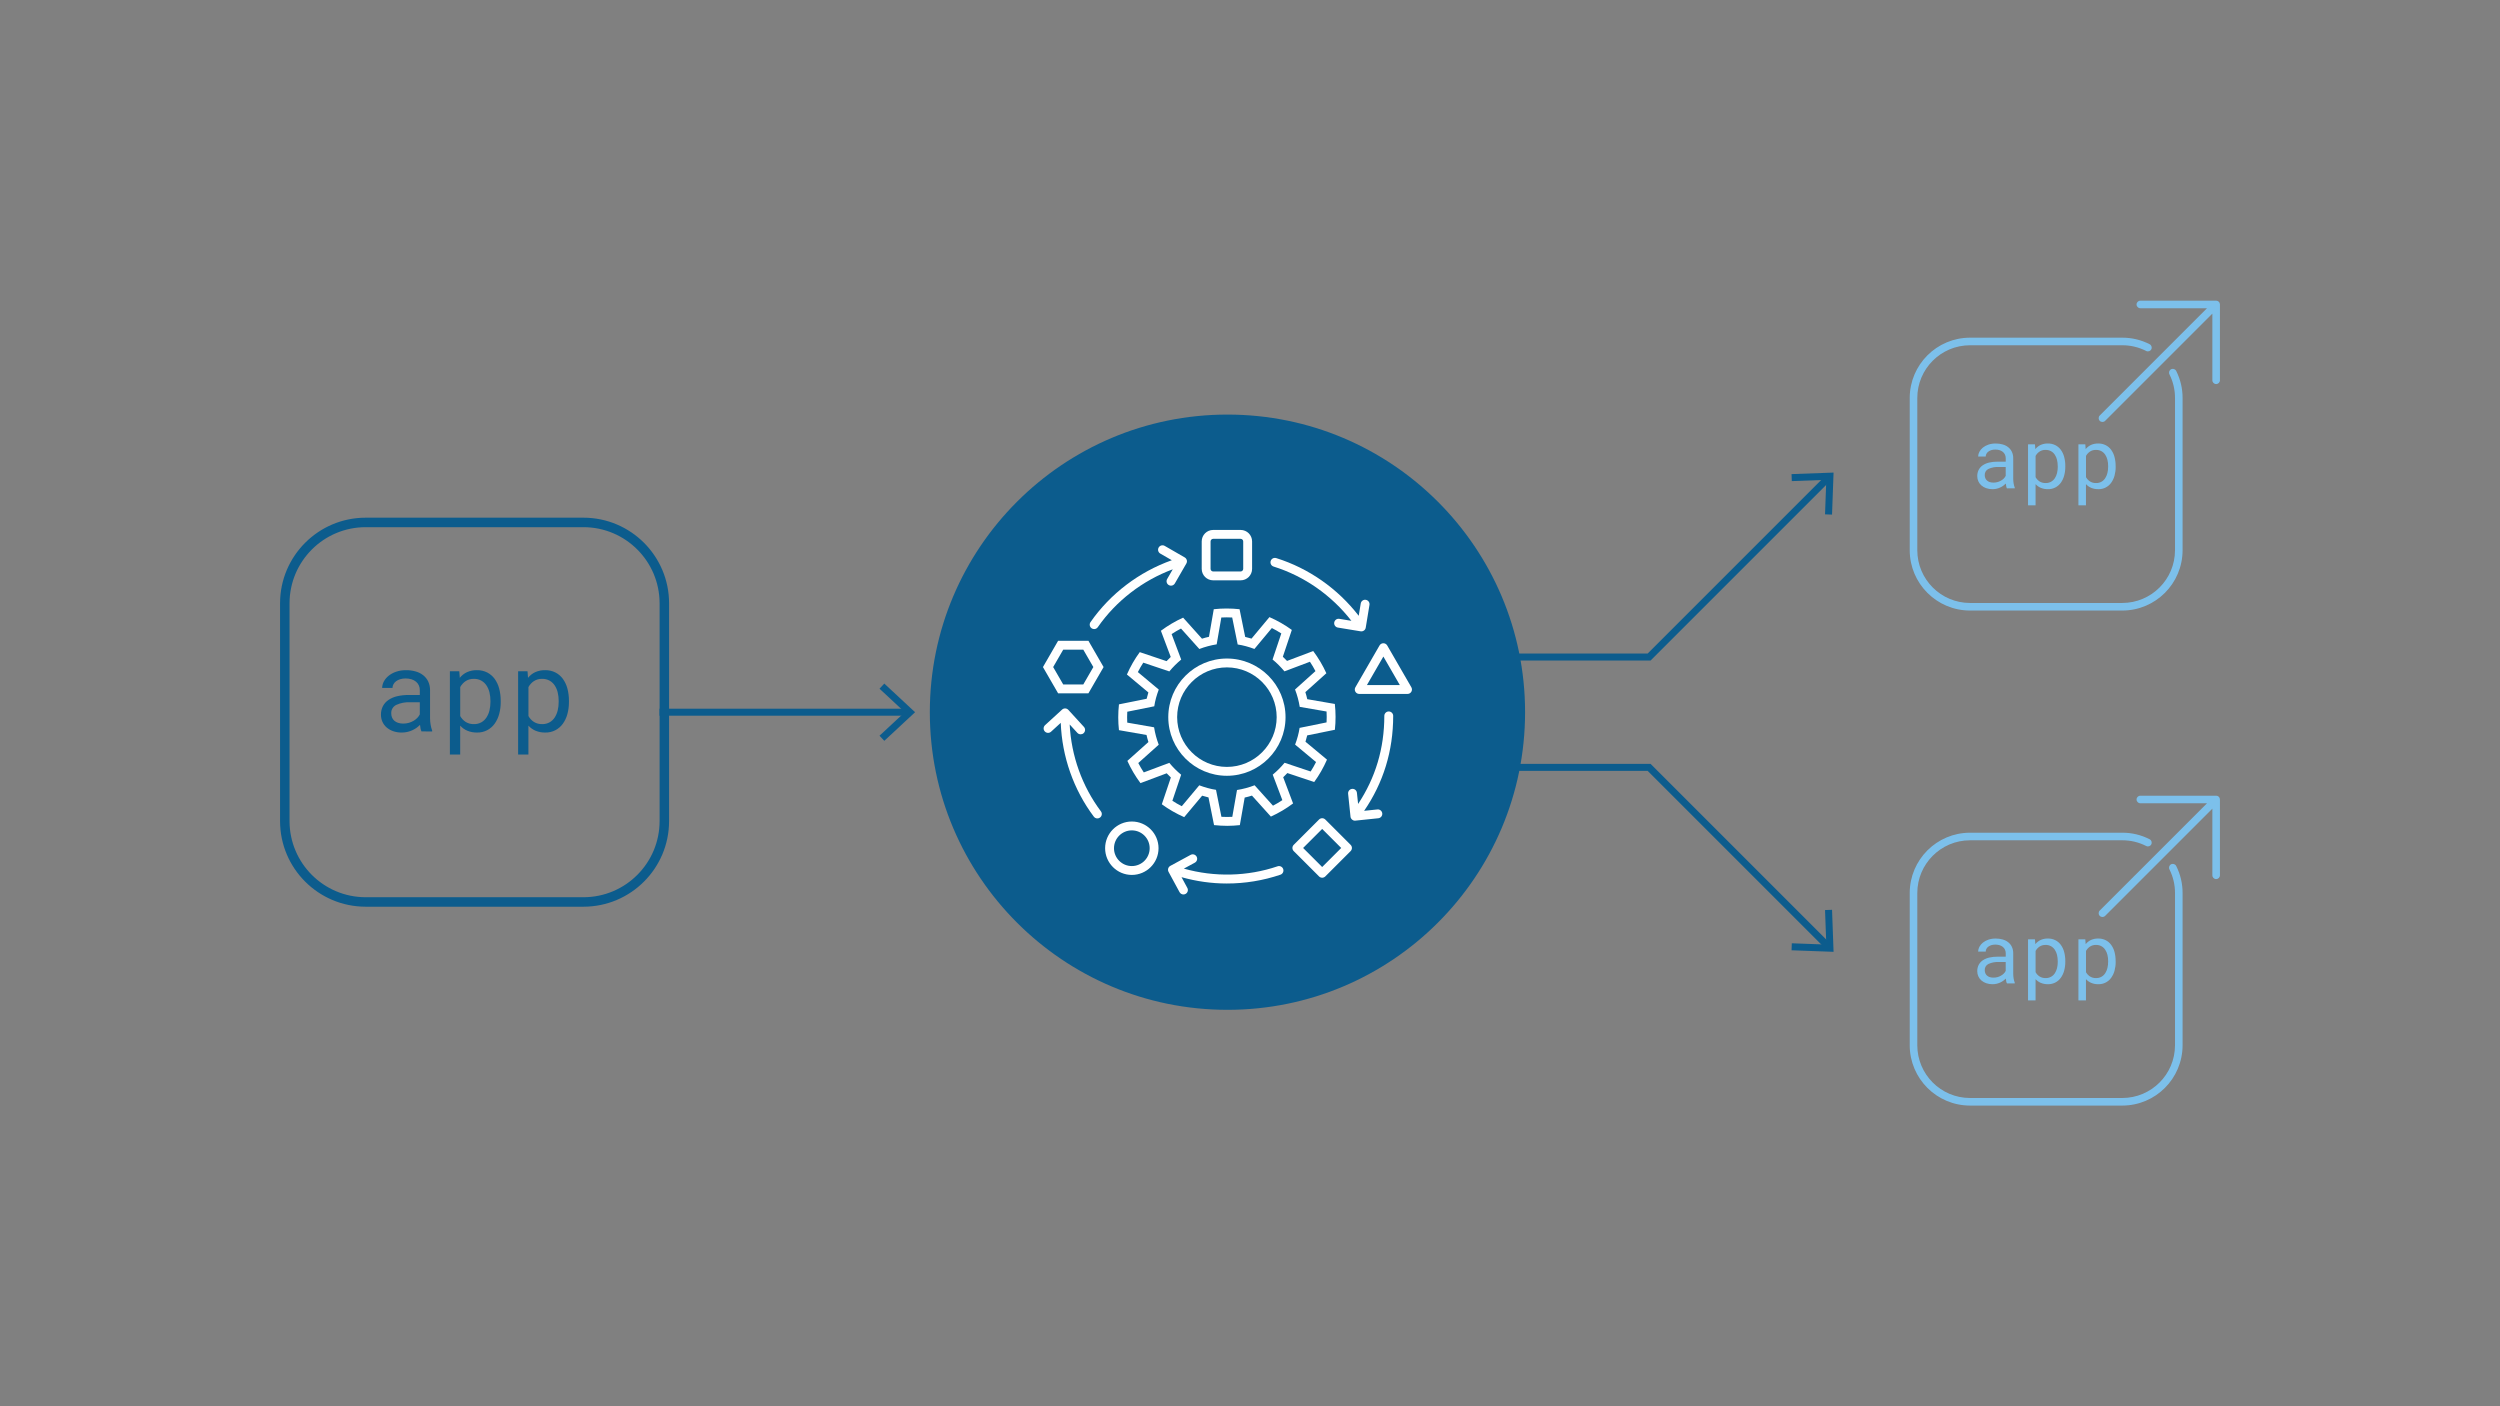 <?xml version="1.0" encoding="UTF-8"?><svg id="Isolation_Mode" xmlns="http://www.w3.org/2000/svg" viewBox="0 0 1200 675"><rect x="0" y="0" width="1200" height="675" fill="#808080" stroke="none"/><defs><style>.cls-1{fill:#0c5c8d;}.cls-2{fill:#0c5c8d;}.cls-3{fill:#7cc0eb;}.cls-4{fill:#fff;}</style></defs><rect class="cls-1" x="316.575" y="340.176" width="119.022" height="3.361"/><polygon class="cls-1" points="424.462 355.601 422.169 353.139 434.307 341.86 422.169 330.577 424.462 328.115 439.241 341.86 424.462 355.601"/><circle class="cls-1" cx="589.177" cy="341.856" r="142.861"/><g id="network-gear-workflow"><path class="cls-4" d="M569.649,268.847c-.149-.545-.502-1.009-.992-1.29l-9.593-5.529c-1.017-.587-2.32-.234-2.907.783s-.238,2.32.783,2.907l5.529,3.188c-15.701,5.593-29.491,16.016-39.029,29.712-.672.966-.434,2.29.532,2.962.37.26.796.383,1.213.383.672,0,1.332-.319,1.749-.911,8.836-12.687,21.523-22.408,35.985-27.788l-2.69,4.669c-.587,1.017-.238,2.32.783,2.907.336.192.702.285,1.06.285.736,0,1.451-.383,1.847-1.064l5.529-9.589c.281-.489.358-1.068.213-1.613l-.013-.013Z"/><path class="cls-4" d="M661.151,388.533l-6.367.66c9.219-13.437,13.947-28.729,13.947-45.566,0-1.175-.953-2.128-2.128-2.128s-2.128.953-2.128,2.128c0,15.586-4.265,29.771-12.59,42.276l-.558-5.346c-.119-1.17-1.179-2.034-2.337-1.894-1.166.119-2.022,1.166-1.894,2.337l1.149,11.011c.111,1.094,1.034,1.907,2.111,1.907.077,0,.149,0,.226-.013l11.011-1.145c1.166-.119,2.017-1.166,1.894-2.337s-1.187-2.022-2.337-1.894v.004Z"/><path class="cls-4" d="M615.939,417.151c-.383-1.115-1.592-1.698-2.703-1.328-14.475,4.92-30.295,5.248-44.991,1.115l5.282-2.864c1.034-.562,1.417-1.856.855-2.886-.558-1.03-1.851-1.413-2.886-.855l-9.734,5.278c-1.034.562-1.417,1.851-.855,2.886l5.273,9.729c.383.711,1.115,1.115,1.873,1.115.345,0,.689-.085,1.013-.26,1.034-.562,1.417-1.851.855-2.886l-2.792-5.154c7.078,1.988,14.386,3.039,21.715,3.039,8.725,0,17.454-1.409,25.762-4.226,1.111-.379,1.707-1.588,1.328-2.703h.004Z"/><path class="cls-4" d="M528.437,389.444c-9.027-12.024-14.245-26.703-14.99-41.701l3.694,4.039c.421.455.992.689,1.571.689.515,0,1.03-.183,1.434-.558.868-.796.928-2.141.132-3.009l-7.474-8.163c-.796-.868-2.141-.928-3.005-.132l-8.167,7.474c-.868.792-.928,2.137-.132,3.009.796.864,2.141.928,3.005.132l4.656-4.26c.6,16.186,6.137,32.074,15.875,45.038.417.558,1.06.851,1.702.851.443,0,.894-.136,1.277-.43.941-.702,1.128-2.039.426-2.975l-.004-.004Z"/><path class="cls-4" d="M655.601,287.915c-1.145-.209-2.251.592-2.443,1.754l-.975,5.916c-10.015-12.99-23.907-22.787-39.586-27.699-1.111-.353-2.315.272-2.669,1.396-.349,1.124.272,2.315,1.396,2.664,14.777,4.626,27.873,13.837,37.347,26.047l-5.797-.953c-1.149-.204-2.251.592-2.443,1.754-.192,1.158.596,2.256,1.754,2.443l10.925,1.796c.115.021.23.03.345.03.443,0,.877-.136,1.243-.4.455-.328.766-.826.855-1.383l1.796-10.925c.192-1.158-.596-2.256-1.754-2.443l.004.004Z"/><path class="cls-4" d="M543.278,419.964c-7.069,0-12.819-5.75-12.819-12.819s5.75-12.819,12.819-12.819,12.819,5.75,12.819,12.819-5.75,12.819-12.819,12.819ZM543.278,398.582c-4.72,0-8.563,3.839-8.563,8.563s3.839,8.563,8.563,8.563,8.563-3.839,8.563-8.563-3.839-8.563-8.563-8.563Z"/><path class="cls-4" d="M675.605,333.089h-23.179c-.762,0-1.464-.404-1.843-1.064-.383-.66-.383-1.468,0-2.128l11.594-20.076c.379-.66,1.081-1.064,1.843-1.064h0c.762,0,1.464.404,1.843,1.064l11.589,20.076c.383.66.383,1.468,0,2.128-.379.66-1.081,1.064-1.843,1.064h-.004ZM656.112,328.833h15.807l-7.899-13.692-7.904,13.692h-.004Z"/><path class="cls-4" d="M595.505,278.56h-13.185c-3.03,0-5.499-2.469-5.499-5.499v-13.19c0-3.03,2.469-5.499,5.499-5.499h13.185c3.035,0,5.499,2.469,5.499,5.499v13.19c0,3.03-2.464,5.499-5.499,5.499ZM582.315,258.632c-.672,0-1.243.57-1.243,1.243v13.19c0,.672.566,1.243,1.243,1.243h13.185c.672,0,1.243-.566,1.243-1.243v-13.19c0-.672-.57-1.243-1.243-1.243h-13.185Z"/><path class="cls-4" d="M522.445,332.791h-14.552l-7.278-12.602,7.278-12.607h14.552l7.278,12.607-7.278,12.602ZM510.344,328.535h9.64l4.822-8.346-4.822-8.35h-9.64l-4.822,8.35,4.822,8.346Z"/><path class="cls-4" d="M634.644,421.305c-.545,0-1.09-.209-1.507-.621l-12.151-12.151c-.83-.83-.83-2.179,0-3.009l12.151-12.151c.83-.83,2.179-.83,3.009,0l12.151,12.151c.83.83.83,2.179,0,3.009l-12.151,12.151c-.417.417-.962.621-1.507.621h.004ZM625.498,407.026l9.142,9.142,9.142-9.142-9.142-9.142-9.142,9.142Z"/><path class="cls-4" d="M589.01,396.403c-2.051.013-4.214-.157-6.269-.353l-2.669-13.292c-.975-.221-1.983-.498-3.039-.83l-8.623,10.304c-3.809-1.681-7.448-3.762-10.734-6.18l4.337-12.862c-.689-.638-1.358-1.315-2.005-2.009l-12.581,4.716c-2.46-3.307-4.597-6.912-6.295-10.674l10.104-9.044c-.349-1.111-.651-2.239-.907-3.388l-13.236-2.311c-.447-4.086-.447-8.274.004-12.39l13.292-2.677c.221-.975.498-1.983.83-3.035l-10.308-8.614c1.668-3.796,3.745-7.435,6.171-10.738l12.866,4.328c.643-.694,1.315-1.362,2.005-2.009l-4.724-12.573c3.311-2.469,6.916-4.601,10.67-6.299l9.053,10.095c1.098-.349,2.217-.651,3.354-.902l2.298-13.241c4.077-.451,8.265-.451,12.385-.004l2.694,13.288c.975.221,1.983.494,3.039.826l8.602-10.321c3.805,1.66,7.44,3.737,10.751,6.15l-4.316,12.875c.694.643,1.362,1.311,2.013,2.005l12.568-4.741c2.46,3.286,4.601,6.886,6.308,10.657l-10.083,9.066c.358,1.111.66,2.243.919,3.384l13.236,2.29c.46,4.077.46,8.265.021,12.394l-13.288,2.698c-.221.975-.494,1.983-.826,3.039l10.325,8.597c-1.668,3.822-3.737,7.461-6.142,10.751l-12.879-4.307c-.638.694-1.311,1.362-2,2.013l4.746,12.568c-3.294,2.469-6.895,4.605-10.657,6.312l-9.078-10.074c-1.141.366-2.311.681-3.494.945l-2.324,13.228c-2.009.192-4.082.358-6.116.345v-.004ZM586.282,392.066c1.758.094,3.499.098,5.222.013l2.256-12.879c2.886-.455,5.763-1.221,8.448-2.269l8.823,9.798c1.545-.804,3.052-1.694,4.499-2.66l-4.622-12.232c2.056-1.707,4.001-3.647,5.686-5.703l12.517,4.184c.932-1.443,1.8-2.958,2.588-4.533l-10.049-8.363c1.017-2.72,1.771-5.431,2.149-8.036l12.951-2.635c.089-1.749.089-3.499,0-5.227l-12.883-2.226c-.455-2.835-1.213-5.678-2.251-8.346l9.806-8.814c-.809-1.553-1.694-3.056-2.656-4.499l-12.236,4.614c-1.707-2.056-3.643-4.009-5.699-5.69l4.192-12.509c-1.451-.941-2.967-1.809-4.533-2.596l-8.372,10.044c-2.711-1.017-5.422-1.771-8.031-2.149l-2.63-12.951c-1.745-.089-3.49-.098-5.222,0l-2.234,12.883c-2.83.451-5.665,1.209-8.321,2.234l-8.802-9.815c-1.541.8-3.047,1.69-4.503,2.656l4.601,12.236c-2.056,1.694-4.001,3.635-5.699,5.686l-12.504-4.205c-.941,1.447-1.813,2.962-2.6,4.528l10.032,8.385c-1.017,2.711-1.783,5.418-2.158,8.031l-12.956,2.609c-.098,1.745-.102,3.494-.009,5.227l12.879,2.251c.451,2.852,1.209,5.695,2.23,8.355l-9.819,8.789c.8,1.549,1.69,3.056,2.652,4.507l12.241-4.592c1.698,2.064,3.639,4.014,5.686,5.699l-4.214,12.504c1.439.941,2.954,1.813,4.524,2.605l8.389-10.023c2.715,1.017,5.422,1.783,8.031,2.166l2.6,12.956v-.008Z"/><path class="cls-4" d="M588.916,372.377c-15.518,0-28.141-12.624-28.141-28.141s12.624-28.141,28.141-28.141,28.141,12.624,28.141,28.141-12.624,28.141-28.141,28.141ZM588.916,320.346c-13.173,0-23.885,10.717-23.885,23.885s10.717,23.885,23.885,23.885,23.885-10.717,23.885-23.885-10.717-23.885-23.885-23.885Z"/></g><g id="app"><g id="ac1b470b-d1c7-431e-8735-0d6f71554156"><path class="cls-2" d="M280.078,435.222h-104.57c-22.678-.025-41.056-18.403-41.081-41.081v-104.57c.025-22.678,18.403-41.056,41.081-41.081h104.57c22.678.025,41.056,18.403,41.081,41.081v104.57c-.025,22.678-18.403,41.056-41.081,41.081ZM175.508,253.045c-20.164.023-36.504,16.363-36.527,36.527v104.57c.023,20.164,16.363,36.504,36.527,36.527h104.57c20.164-.023,36.504-16.363,36.527-36.527v-104.57c-.023-20.164-16.363-36.504-36.527-36.527h-104.57Z"/><path class="cls-2" d="M202.315,351.084c-.216-.443-.369-.913-.455-1.398-.119-.577-.205-1.161-.255-1.749-.518.515-1.075.989-1.667,1.416-.636.455-1.315.847-2.027,1.17-.759.346-1.551.615-2.364.802-.875.201-1.771.3-2.669.296-1.414.025-2.821-.197-4.158-.656-1.154-.397-2.223-1.007-3.152-1.799-.851-.746-1.533-1.665-1.999-2.696-.474-1.062-.714-2.212-.706-3.375-.033-1.446.292-2.878.947-4.167.636-1.197,1.558-2.218,2.683-2.974,1.271-.843,2.687-1.444,4.176-1.772,1.792-.411,3.627-.608,5.465-.588h5.379v-2.277c.014-.809-.15-1.611-.478-2.35-.317-.687-.784-1.294-1.366-1.776-.636-.514-1.366-.899-2.15-1.134-.921-.277-1.88-.412-2.842-.401-.89-.011-1.776.115-2.628.373-.705.215-1.367.549-1.958.988-.516.389-.941.886-1.243,1.457-.292.536-.448,1.134-.455,1.744h-4.964c.025-1.08.303-2.139.811-3.092.566-1.056,1.341-1.986,2.277-2.733,1.078-.858,2.297-1.522,3.603-1.963,1.553-.519,3.182-.771,4.819-.747,1.539-.012,3.071.191,4.554.601,1.323.36,2.561.98,3.644,1.822,1.025.812,1.851,1.848,2.414,3.029.612,1.328.913,2.778.879,4.24v13.426c.006,1.023.096,2.043.269,3.051.148.964.398,1.909.747,2.819v.424l-5.128-.014ZM193.589,347.322c.912.007,1.82-.118,2.696-.373.797-.233,1.562-.565,2.277-.988.653-.383,1.251-.853,1.776-1.398.47-.487.864-1.041,1.17-1.644v-5.843h-4.582c-2.312-.116-4.619.323-6.727,1.28-1.533.744-2.477,2.328-2.4,4.031-.007.676.115,1.347.36,1.977.236.596.605,1.131,1.079,1.562.532.462,1.151.81,1.822,1.025.816.263,1.67.389,2.528.373Z"/><path class="cls-2" d="M240.345,336.97c.016,1.95-.235,3.893-.747,5.775-.441,1.672-1.182,3.251-2.186,4.659-.934,1.291-2.152,2.349-3.562,3.092-1.497.77-3.162,1.157-4.846,1.125-1.593.031-3.177-.261-4.655-.856-1.319-.553-2.5-1.391-3.457-2.455v13.877h-4.942v-39.974h4.509l.241,3.147c.933-1.168,2.124-2.103,3.48-2.733,1.493-.657,3.111-.98,4.741-.947,1.701-.034,3.385.342,4.91,1.098,1.414.72,2.638,1.762,3.575,3.042,1.01,1.403,1.752,2.981,2.186,4.655.515,1.931.766,3.923.747,5.921l.005.574ZM235.408,336.391c.009-1.352-.144-2.701-.455-4.017-.28-1.197-.768-2.334-1.444-3.361-.63-.953-1.475-1.744-2.468-2.309-1.096-.595-2.329-.891-3.575-.856-1.412-.048-2.804.338-3.99,1.107-1.068.733-1.949,1.707-2.573,2.842v13.905c.621,1.119,1.498,2.074,2.56,2.787,1.212.763,2.627,1.141,4.058,1.084,1.239.032,2.464-.268,3.548-.87.992-.571,1.834-1.371,2.455-2.332.666-1.04,1.15-2.186,1.43-3.388.311-1.321.464-2.674.455-4.031v-.56Z"/><path class="cls-2" d="M273.096,336.97c.014,1.95-.237,3.893-.747,5.775-.444,1.672-1.187,3.25-2.191,4.659-.932,1.292-2.151,2.351-3.562,3.092-1.496.77-3.159,1.156-4.841,1.125-1.595.031-3.18-.26-4.659-.856-1.319-.553-2.5-1.391-3.457-2.455v13.877h-4.937v-39.974h4.513l.237,3.147c.934-1.169,2.126-2.105,3.484-2.733,1.491-.657,3.108-.98,4.737-.947,1.701-.035,3.385.342,4.91,1.098,1.414.719,2.639,1.761,3.575,3.042,1.01,1.404,1.753,2.982,2.191,4.655.513,1.931.764,3.923.747,5.921v.574ZM268.159,336.391c.012-1.353-.141-2.701-.455-4.017-.278-1.196-.765-2.334-1.439-3.361-.63-.953-1.476-1.744-2.468-2.309-1.096-.594-2.329-.89-3.575-.856-1.412-.049-2.805.337-3.99,1.107-1.069.733-1.952,1.706-2.578,2.842v13.905c.622,1.119,1.501,2.074,2.564,2.787,1.21.764,2.624,1.142,4.053,1.084,1.241.032,2.467-.268,3.552-.87.99-.574,1.831-1.373,2.455-2.332.665-1.04,1.147-2.186,1.426-3.388.313-1.32.466-2.674.455-4.031v-.56Z"/></g></g><g id="app-arrow-upload"><g id="ae0ecfcf-bcc6-4839-a455-fc93be35e4a3"><path class="cls-3" d="M1018.696,293.062h-73.085c-15.979-.018-28.927-12.967-28.945-28.945v-73.089c.02-15.977,12.968-28.924,28.945-28.942h73.085c4.567-.016,9.071,1.062,13.135,3.144.894.458,1.248,1.555.79,2.449-.458.894-1.555,1.248-2.449.79-3.552-1.816-7.487-2.757-11.476-2.744h-73.085c-13.969.014-25.291,11.334-25.307,25.303v73.089c.016,13.97,11.337,25.291,25.307,25.307h73.085c13.97-.016,25.291-11.337,25.307-25.307v-73.089c.013-3.915-.891-7.778-2.642-11.28-.487-.879-.169-1.986.71-2.473s1.986-.169,2.473.71c.025.046.049.092.07.14,2.003,4.003,3.04,8.419,3.027,12.895v73.096c-.016,15.979-12.966,28.929-28.945,28.945Z"/><path class="cls-3" d="M963.328,234.415c-.165-.323-.282-.669-.346-1.026-.086-.423-.148-.851-.186-1.281-.378.379-.787.726-1.223,1.037-.464.336-.962.624-1.485.859-.556.252-1.134.45-1.728.589-.641.146-1.297.218-1.954.215-1.035.014-2.064-.152-3.042-.491-.845-.291-1.627-.737-2.307-1.317-.62-.547-1.116-1.219-1.455-1.972-.348-.778-.524-1.622-.517-2.474-.024-1.058.213-2.105.691-3.049.468-.876,1.142-1.626,1.965-2.183.933-.615,1.97-1.055,3.06-1.299,1.313-.301,2.656-.445,4.002-.429h3.948v-1.659c.005-.592-.119-1.178-.364-1.717-.232-.503-.574-.947-1.001-1.299-.464-.379-.998-.662-1.572-.833-.675-.203-1.377-.301-2.081-.291-.652-.01-1.301.082-1.925.273-.517.157-1.002.403-1.434.728-.38.281-.691.644-.91,1.062-.213.393-.324.834-.324,1.281h-3.639c.02-.792.224-1.568.597-2.267.41-.775.975-1.457,1.659-2.005.79-.627,1.682-1.112,2.638-1.434,1.137-.381,2.33-.567,3.529-.549,1.129-.01,2.253.138,3.34.44.969.263,1.875.715,2.667,1.332.754.591,1.361,1.35,1.772,2.216.448.973.668,2.036.644,3.107v9.824c.005.75.069,1.498.193,2.238.108.704.292,1.395.549,2.059v.313l-3.766.004ZM956.916,231.649c.668.005,1.334-.087,1.976-.273.585-.173,1.146-.417,1.67-.728.48-.278.92-.618,1.31-1.012.343-.356.633-.761.859-1.201v-4.283h-3.369c-1.694-.086-3.383.236-4.927.939-1.122.545-1.813,1.705-1.757,2.951-.007.498.082.992.262,1.455.173.437.444.828.793,1.143.386.34.838.597,1.328.753.6.186,1.227.272,1.856.255Z"/><path class="cls-3" d="M991.345,224.077c.01,1.429-.175,2.853-.549,4.232-.324,1.224-.866,2.379-1.601,3.409-.685.947-1.579,1.723-2.613,2.267-1.097.562-2.315.844-3.548.822-1.167.024-2.327-.189-3.409-.626-.972-.402-1.842-1.016-2.547-1.797v10.181h-3.617v-29.295h3.329l.175,2.307c.682-.857,1.554-1.543,2.547-2.005,1.092-.483,2.277-.72,3.471-.695,1.245-.024,2.478.252,3.595.804,1.035.528,1.932,1.291,2.62,2.227.739,1.028,1.282,2.184,1.601,3.409.379,1.424.564,2.893.549,4.366l-.004.393ZM987.706,223.666c.005-.99-.109-1.977-.338-2.94-.206-.876-.563-1.71-1.055-2.463-.466-.699-1.089-1.278-1.819-1.692-.804-.433-1.707-.647-2.62-.622-1.031-.034-2.047.249-2.911.811-.784.533-1.43,1.245-1.885,2.078v10.188c.454.819,1.096,1.519,1.874,2.041.888.558,1.925.835,2.973.793.907.024,1.805-.196,2.598-.637.734-.417,1.358-1.003,1.819-1.71.486-.762.839-1.601,1.044-2.482.229-.967.343-1.957.338-2.951l-.018-.415Z"/><path class="cls-3" d="M1015.524,224.077c.011,1.429-.173,2.852-.546,4.232-.324,1.224-.867,2.38-1.605,3.409-1.411,1.988-3.716,3.145-6.153,3.089-1.168.024-2.329-.189-3.413-.626-.972-.402-1.842-1.016-2.547-1.797v10.181h-3.617v-29.295h3.304l.175,2.307c.682-.857,1.554-1.543,2.547-2.005,1.091-.482,2.275-.719,3.468-.695,1.247-.024,2.481.252,3.599.804,1.035.526,1.931,1.289,2.616,2.227.742,1.027,1.286,2.183,1.605,3.409.378,1.424.561,2.893.546,4.366l.022.393ZM1011.91,223.666c.005-.99-.11-1.977-.342-2.94-.206-.876-.563-1.71-1.055-2.463-.467-.698-1.09-1.277-1.819-1.692-.804-.433-1.707-.648-2.62-.622-1.031-.036-2.047.248-2.911.811-.784.534-1.431,1.246-1.888,2.078v10.188c.456.819,1.1,1.518,1.878,2.041.887.558,1.922.834,2.969.793.907.025,1.805-.195,2.598-.637.726-.419,1.343-1.005,1.797-1.71.489-.761.843-1.601,1.048-2.482.232-.966.347-1.957.342-2.951l.004-.415Z"/><path class="cls-3" d="M1065.435,145.447c-.281-.68-.945-1.124-1.681-1.124h-36.386c-1.005,0-1.819.815-1.819,1.819s.815,1.819,1.819,1.819h31.994l-51.476,51.472c-.711.711-.711,1.865,0,2.576.711.711,1.865.711,2.576,0l51.472-51.476v31.994c0,1.005.815,1.819,1.819,1.819s1.819-.815,1.819-1.819v-36.386c0-.238-.047-.475-.138-.695Z"/></g></g><g id="app-arrow-upload-2"><g id="ae0ecfcf-bcc6-4839-a455-fc93be35e4a3-2"><path class="cls-3" d="M1018.696,530.678h-73.085c-15.979-.018-28.927-12.967-28.945-28.945v-73.089c.02-15.977,12.968-28.924,28.945-28.942h73.085c4.567-.016,9.071,1.062,13.135,3.144.894.458,1.248,1.555.79,2.449-.458.894-1.555,1.248-2.449.79-3.552-1.816-7.487-2.757-11.476-2.744h-73.085c-13.969.014-25.291,11.334-25.307,25.303v73.089c.016,13.97,11.337,25.291,25.307,25.307h73.085c13.97-.016,25.291-11.337,25.307-25.307v-73.089c.013-3.915-.891-7.778-2.642-11.28-.487-.879-.169-1.986.71-2.473.879-.487,1.986-.169,2.473.71.025.046.049.092.07.14,2.003,4.003,3.04,8.419,3.027,12.895v73.096c-.016,15.979-12.966,28.929-28.945,28.945Z"/><path class="cls-3" d="M963.328,472.03c-.165-.323-.282-.669-.346-1.026-.086-.423-.148-.851-.186-1.281-.378.379-.787.726-1.223,1.037-.464.336-.962.624-1.485.859-.556.252-1.134.45-1.728.589-.641.146-1.297.218-1.954.215-1.035.014-2.064-.152-3.042-.491-.845-.291-1.627-.737-2.307-1.317-.62-.547-1.116-1.219-1.455-1.972-.348-.778-.524-1.622-.517-2.474-.024-1.058.213-2.105.691-3.049.468-.876,1.142-1.626,1.965-2.183.933-.615,1.97-1.055,3.06-1.299,1.313-.301,2.656-.445,4.002-.429h3.948v-1.659c.005-.592-.119-1.178-.364-1.717-.232-.503-.574-.947-1.001-1.299-.464-.379-.998-.662-1.572-.833-.675-.203-1.377-.301-2.081-.291-.652-.01-1.301.082-1.925.273-.517.157-1.002.403-1.434.728-.38.281-.691.644-.91,1.062-.213.393-.324.834-.324,1.281h-3.639c.02-.792.224-1.568.597-2.267.41-.775.975-1.457,1.659-2.005.79-.627,1.682-1.112,2.638-1.434,1.137-.381,2.33-.567,3.529-.549,1.129-.01,2.253.138,3.34.44.969.263,1.875.715,2.667,1.332.754.591,1.361,1.35,1.772,2.216.448.973.668,2.036.644,3.107v9.824c.005.75.069,1.498.193,2.238.108.704.292,1.395.549,2.059v.313l-3.766.004ZM956.916,469.265c.668.005,1.334-.087,1.976-.273.585-.173,1.146-.417,1.67-.728.48-.278.92-.618,1.31-1.012.343-.356.633-.761.859-1.201v-4.283h-3.369c-1.694-.086-3.383.236-4.927.939-1.122.545-1.813,1.705-1.757,2.951-.007.498.082.992.262,1.455.173.437.444.828.793,1.143.386.34.838.597,1.328.753.6.186,1.227.272,1.856.255Z"/><path class="cls-3" d="M991.345,461.693c.01,1.429-.175,2.853-.549,4.232-.324,1.224-.866,2.379-1.601,3.409-.685.947-1.579,1.723-2.613,2.267-1.097.562-2.315.844-3.548.822-1.167.024-2.327-.189-3.409-.626-.972-.402-1.842-1.016-2.547-1.797v10.181h-3.617v-29.295h3.329l.175,2.307c.682-.857,1.554-1.543,2.547-2.005,1.092-.483,2.277-.72,3.471-.695,1.245-.024,2.478.252,3.595.804,1.035.528,1.932,1.291,2.62,2.227.739,1.028,1.282,2.184,1.601,3.409.379,1.424.564,2.893.549,4.366l-.004.393ZM987.706,461.282c.005-.99-.109-1.977-.338-2.94-.206-.876-.563-1.71-1.055-2.463-.466-.699-1.089-1.278-1.819-1.692-.804-.433-1.707-.647-2.62-.622-1.031-.034-2.047.249-2.911.811-.784.533-1.43,1.245-1.885,2.078v10.188c.454.819,1.096,1.519,1.874,2.041.888.558,1.925.835,2.973.793.907.024,1.805-.196,2.598-.637.734-.417,1.358-1.003,1.819-1.71.486-.762.839-1.601,1.044-2.482.229-.967.343-1.957.338-2.951l-.018-.415Z"/><path class="cls-3" d="M1015.524,461.693c.011,1.429-.173,2.852-.546,4.232-.324,1.224-.867,2.38-1.605,3.409-1.411,1.988-3.716,3.145-6.153,3.089-1.168.024-2.329-.189-3.413-.626-.972-.402-1.842-1.016-2.547-1.797v10.181h-3.617v-29.295h3.304l.175,2.307c.682-.857,1.554-1.543,2.547-2.005,1.091-.482,2.275-.719,3.468-.695,1.247-.024,2.481.252,3.599.804,1.035.526,1.931,1.289,2.616,2.227.742,1.027,1.286,2.183,1.605,3.409.378,1.424.561,2.893.546,4.366l.022.393ZM1011.91,461.282c.005-.99-.11-1.977-.342-2.94-.206-.876-.563-1.71-1.055-2.463-.467-.698-1.09-1.277-1.819-1.692-.804-.433-1.707-.648-2.62-.622-1.031-.036-2.047.248-2.911.811-.784.534-1.431,1.246-1.888,2.078v10.188c.456.819,1.1,1.518,1.878,2.041.887.558,1.922.834,2.969.793.907.025,1.805-.195,2.598-.637.726-.419,1.343-1.005,1.797-1.71.489-.761.843-1.601,1.048-2.482.232-.966.347-1.957.342-2.951l.004-.415Z"/><path class="cls-3" d="M1065.435,383.063c-.281-.68-.945-1.124-1.681-1.124h-36.386c-1.005,0-1.819.815-1.819,1.819s.815,1.819,1.819,1.819h31.994l-51.476,51.472c-.711.711-.711,1.865,0,2.576.711.711,1.865.711,2.576,0l51.472-51.476v31.994c0,1.005.815,1.819,1.819,1.819s1.819-.815,1.819-1.819v-36.386c0-.238-.047-.475-.138-.695Z"/></g></g><polygon class="cls-1" points="792.256 317.071 692.336 317.071 692.336 313.711 790.864 313.711 876.346 228.228 878.723 230.604 792.256 317.071"/><polygon class="cls-1" points="859.942 227.571 860.062 230.933 876.62 230.326 876.016 246.887 879.377 247.006 880.11 226.837 859.942 227.571"/><polygon class="cls-1" points="876.346 455.485 790.864 370.003 692.336 370.003 692.336 366.641 792.256 366.641 878.723 453.108 876.346 455.485"/><polygon class="cls-1" points="879.38 436.704 876.018 436.824 876.625 453.382 860.064 452.778 859.945 456.139 880.114 456.871 879.38 436.704"/></svg>